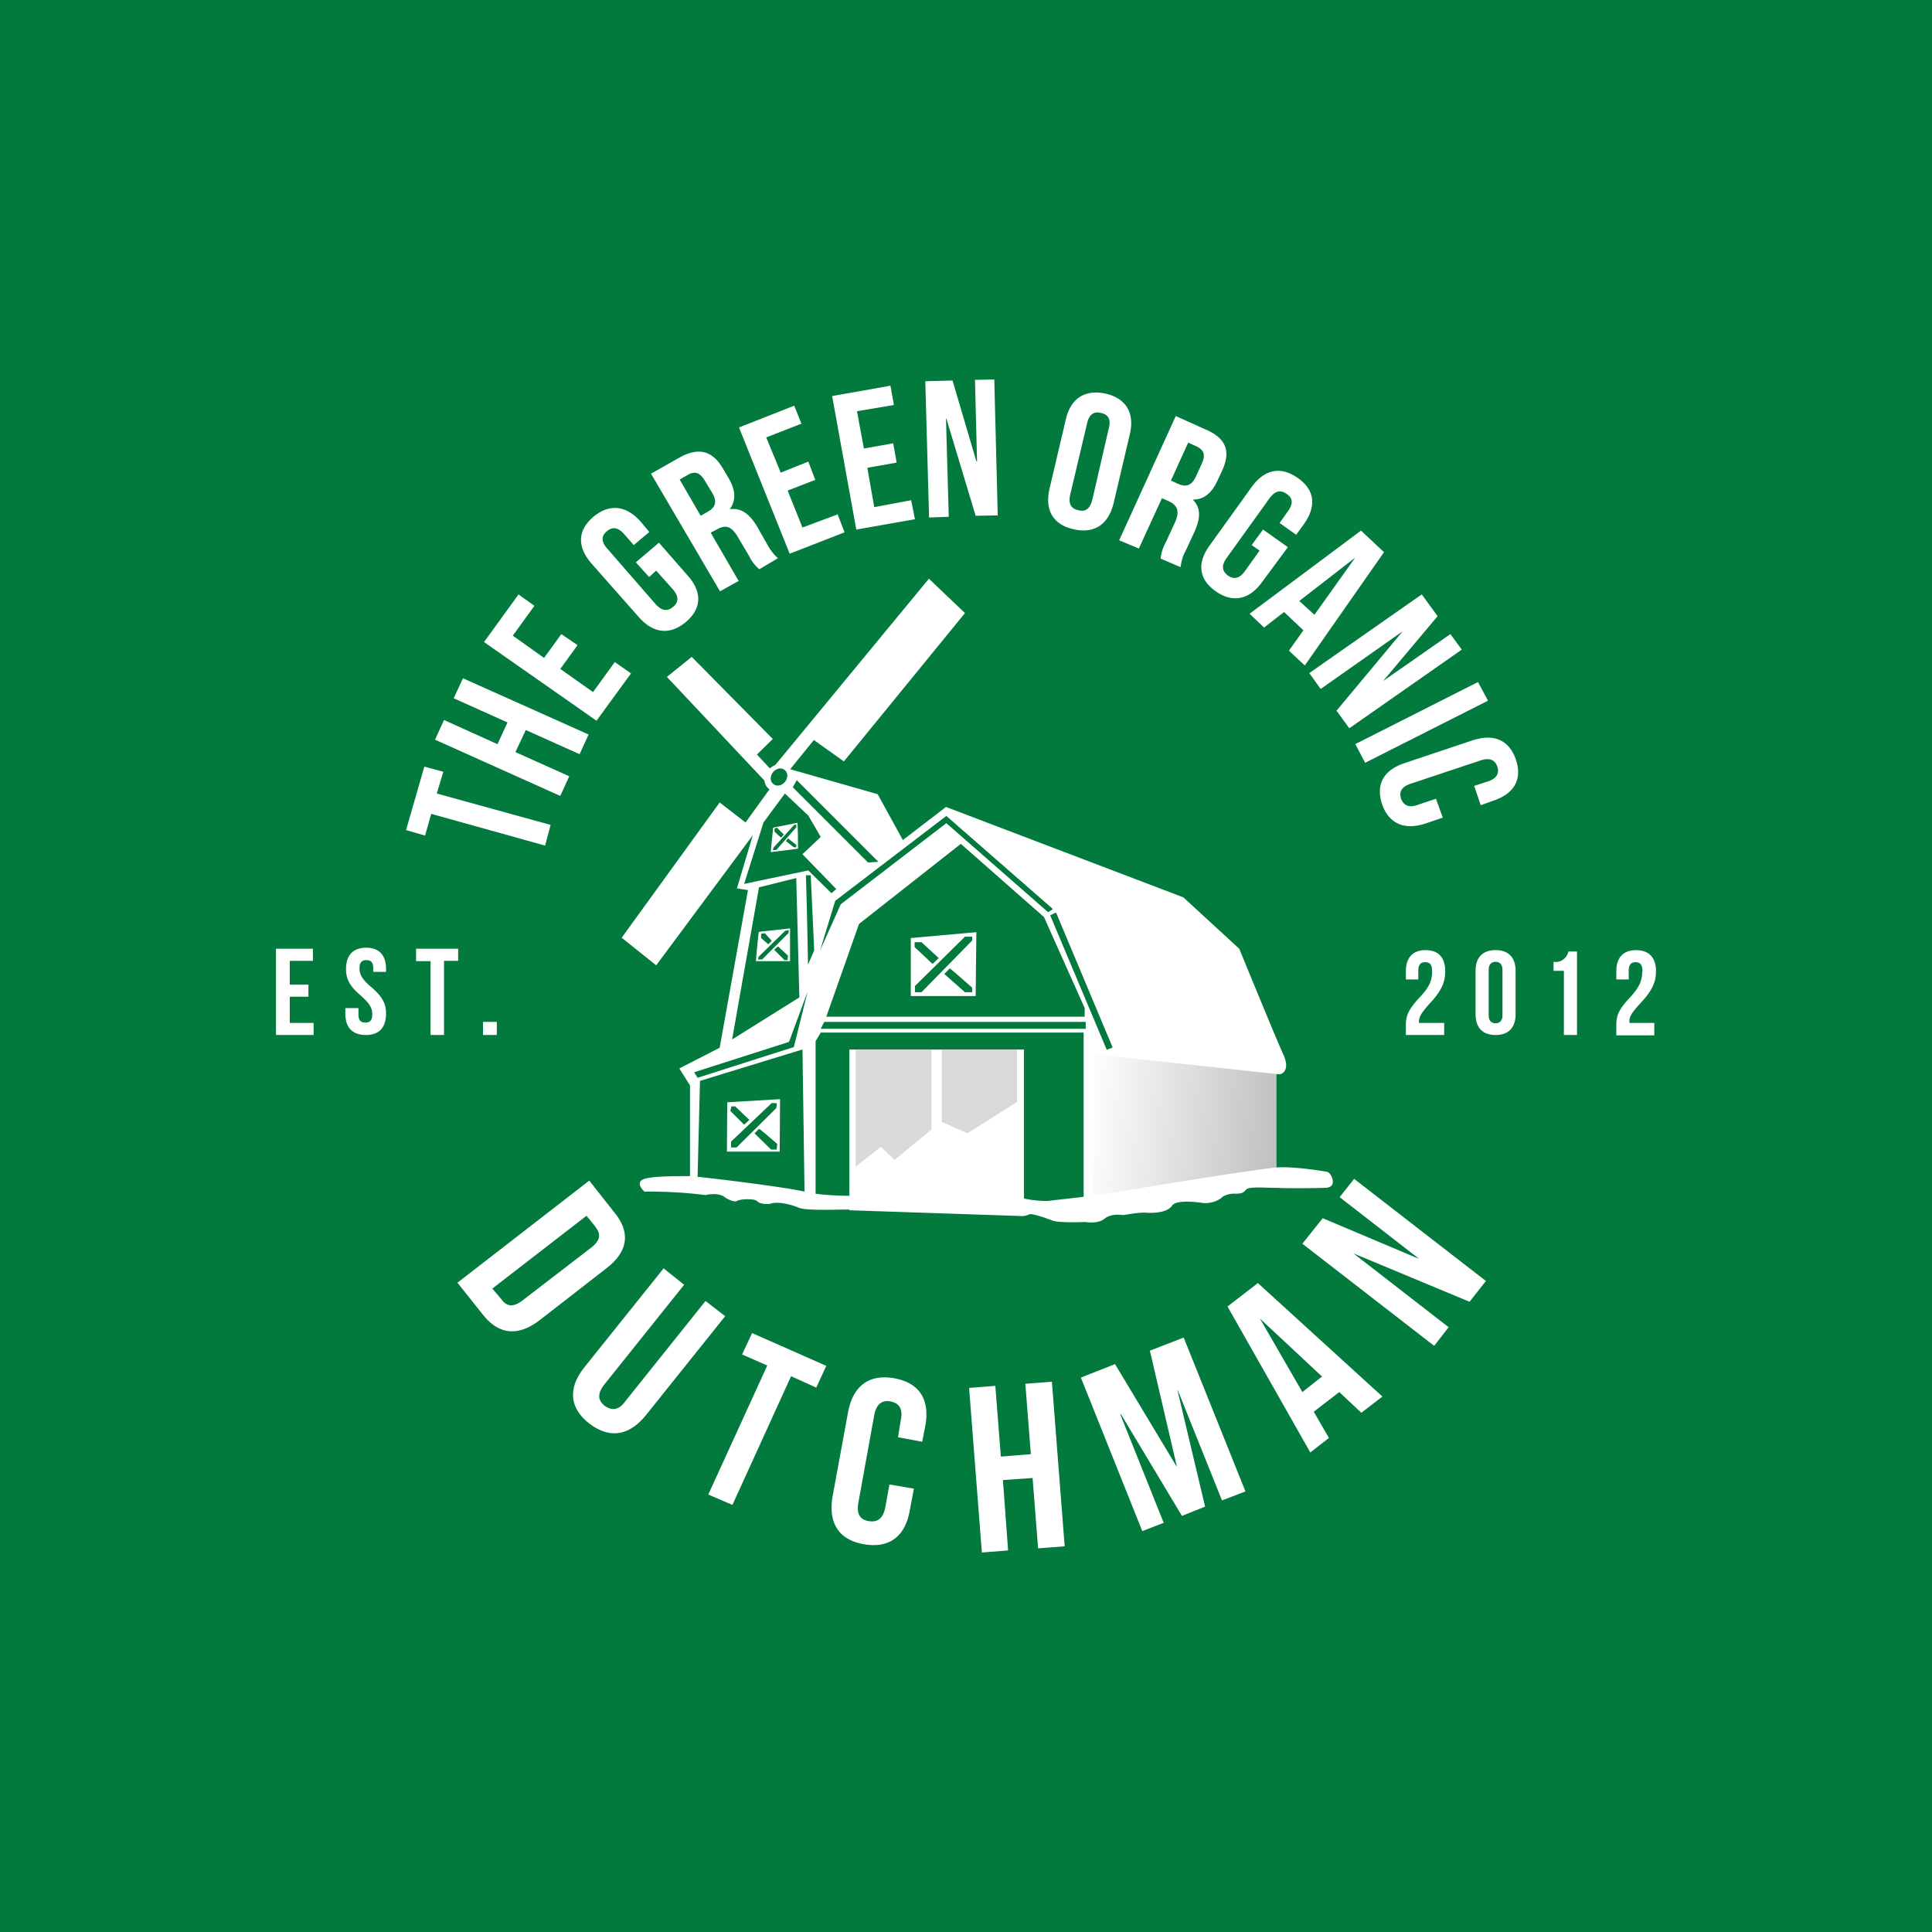 <svg xmlns="http://www.w3.org/2000/svg" width="56" height="56"><path fill="#02793D" d="M0 0h56v56H0z"/><path d="M22.56 22.93a.5.5 0 00.4-.46.32.32 0 00-.26-.32.33.33 0 00-.14 0 .49.49 0 00-.4.46.32.32 0 00.12.25.33.33 0 00.28.07zm.01-.65a.2.2 0 01.23.11.2.2 0 01.02.09.3.3 0 01-.25.29.21.21 0 01-.16-.05.2.2 0 01-.07-.16.3.3 0 01.23-.28zm-10.25 1.94l.18-.63 3.3.92.16-.6-3.3-.91.19-.63-.55-.15-.53 1.84.55.16zm2.62-2.42l.3-.64 1.56.7.26-.57-3.64-1.63-.27.58 1.56.7-.29.63-1.55-.7-.26.57 3.63 1.63.26-.57-1.56-.7zm-.08-3.37l.63-.87-.46-.33-1 1.38 3.26 2.28 1-1.37-.47-.33-.63.87-.95-.67.5-.69-.47-.32-.5.69-.9-.64zm3.95-1.7l.21-.19.49.55c.18.21.15.38 0 .5-.15.13-.31.13-.5-.07L17.6 15.9c-.19-.21-.16-.38-.01-.5.15-.13.31-.13.5.08l.28.32.45-.38-.25-.3c-.42-.47-.9-.53-1.37-.14-.47.4-.47.88-.05 1.36l1.36 1.54c.42.48.9.54 1.37.15.47-.4.47-.88.05-1.35l-.83-.95-.67.57.38.42zm3.74-.55c-.12-.1-.22-.24-.3-.38l-.3-.53c-.21-.35-.45-.56-.79-.51v-.01c.18-.26.16-.54-.04-.89l-.16-.27c-.3-.52-.7-.64-1.26-.33l-.83.47 2 3.41.54-.3-.81-1.4.19-.1c.25-.14.42-.08.6.23l.32.54c.07.15.17.28.3.39l.54-.32zm-2.59-2.43c.2-.1.34-.04.48.2l.2.33c.16.27.09.43-.12.55l-.21.12-.61-1.05.26-.15zm2.25-1.07l1.02-.4-.21-.52-1.6.63 1.47 3.66 1.59-.62-.2-.52-1.02.38-.43-1.07.8-.31-.2-.53-.8.32-.42-1.02zm2.63-.76l1.07-.18-.1-.56-1.69.3.7 3.87 1.7-.3-.11-.55-1.07.2-.2-1.14.85-.15-.1-.56-.85.15-.2-1.08zm3.44 3.03l.64-.01-.1-3.94-.56.01.06 2.36h-.02l-.69-2.34-.79.02.11 3.95.57-.02-.08-2.85h.01l.85 2.82zm3.23-2.68c.06-.27.21-.35.4-.3.2.04.3.17.23.44l-.48 2.08c-.07.27-.21.35-.4.3-.2-.04-.3-.17-.24-.45l.49-2.07zm-1.09 1.9c-.14.61.1 1.04.7 1.17.6.14 1.01-.14 1.16-.76l.47-2c.14-.6-.1-1.03-.7-1.17-.61-.13-1.02.14-1.16.76l-.47 2zm3.8 2.27c.02-.16.06-.32.14-.46l.26-.56c.17-.38.2-.68-.03-.92v-.02c.3 0 .53-.18.7-.55l.13-.28c.26-.56.13-.94-.47-1.2l-.87-.39-1.64 3.6.57.24.67-1.46.2.09c.26.12.32.3.17.63l-.26.56c-.08.15-.13.3-.15.47l.58.25zm.48-3.49c.2.1.25.24.13.5l-.16.35c-.13.29-.3.32-.51.23l-.22-.1.5-1.1.27.12zm1.58 2.85l.23.16-.43.6c-.16.22-.33.24-.49.12-.16-.12-.2-.27-.04-.5l1.25-1.74c.17-.23.33-.24.5-.12.16.11.2.27.03.5l-.24.34.48.34.22-.3c.37-.52.33-1-.18-1.35-.5-.35-.97-.24-1.34.28l-1.2 1.67c-.38.51-.33.99.17 1.34.5.35.98.24 1.35-.28l.74-1-.72-.51-.33.45zm3.83.2l-.66-.62-3.23 2.41.42.4.58-.45.56.53-.42.59.46.43 2.3-3.29zm-.84.18l-1.17 1.64-.44-.4 1.6-1.24zm-.53 4.42l.37.51 3.26-2.28-.33-.45-1.95 1.36 1.58-1.88-.46-.63-3.26 2.28.33.46 2.36-1.66v.01l-1.9 2.28zm.54.96l.29.55 3.56-1.8-.29-.54-3.56 1.8zm2.35 1.59l-.54.18c-.27.1-.41 0-.48-.18-.06-.18 0-.34.27-.43l2.04-.68c.27-.09.42 0 .48.18s0 .34-.27.43l-.4.13.19.56.36-.13c.61-.2.85-.62.66-1.19-.2-.58-.65-.76-1.26-.56l-1.97.66c-.6.2-.84.61-.65 1.19.2.57.65.76 1.26.56l.5-.17-.2-.55zM13.26 37.18l.74.93c.48.6 1.04.62 1.65.15l1.93-1.5c.61-.47.71-1.02.24-1.6l-.74-.94-3.82 2.96zm4-1.61c.16.19.15.38-.12.59l-1.99 1.53c-.27.21-.46.18-.6-.01l-.28-.33L17 35.24l.27.33zm1.97 1.2l-2.29 2.86c-.48.6-.44 1.18.14 1.63.6.46 1.17.35 1.65-.25l2.29-2.86-.57-.44-2.32 2.9c-.2.28-.4.28-.6.14-.19-.15-.23-.34-.02-.61l2.32-2.9-.6-.48zm2.28 2.49l.73.32-1.71 3.74.7.3 1.7-3.73.73.33.29-.63-2.15-.95-.29.62zm4.27 3.77l-.12.67c-.07.33-.24.43-.48.39-.24-.04-.36-.19-.3-.53l.46-2.54c.06-.33.23-.44.47-.4.24.05.37.2.3.54l-.08.5.7.13.09-.46c.14-.76-.17-1.25-.9-1.38-.74-.13-1.2.23-1.34.99l-.45 2.45c-.12.75.17 1.24.91 1.37.74.13 1.2-.23 1.33-.98l.12-.63-.7-.12zm3.29-.13l.86-.06.16 2.04.77-.06-.37-4.77-.77.06.16 2.04-.87.07-.16-2.05-.76.06.37 4.77.76-.06-.15-2.04zm3.25-3.36l-.99.39 1.78 4.45.62-.24-1.26-3.15h.02l1.77 2.95.67-.27-.8-3.37h.01l1.28 3.19.68-.26-1.79-4.46-.98.38.78 3.35h-.01l-1.78-2.96zm4.14-2.35l-.88.68 2.4 4.23.54-.42-.44-.76.74-.57.64.6.61-.47-3.61-3.29zm.06 1.03l1.8 1.68-.57.45-1.23-2.13zm6.07-.48l.48-.61-3.82-2.96-.42.53 2.28 1.77v.01l-2.77-1.17-.59.74 3.82 2.96.42-.54-2.76-2.14 3.36 1.4zM9.07 27.85H8.4v.69h.54v.35H8.4v.76h.69V30H8v-2.5h1.07v.35zm1.39 1.01c-.33-.28-.43-.49-.43-.77 0-.4.2-.62.59-.62.38 0 .57.23.57.62v.08h-.37v-.1c0-.18-.07-.24-.2-.24s-.2.06-.2.24.08.32.34.54c.33.28.43.49.43.77 0 .4-.2.62-.58.62-.4 0-.6-.22-.6-.62v-.16h.38v.18c0 .18.07.24.2.24s.2-.06.2-.24-.07-.31-.33-.54zm2.02-1h-.42v-.36h1.22v.35h-.41V30h-.39v-2.15zM14 30v-.38h.4V30H14zm33.6-1.84c0 .26-.08.46-.37.77-.3.32-.38.5-.38.78v.3h1.1v-.36h-.72v-.05c0-.13.06-.24.29-.49.36-.38.48-.63.48-.96 0-.39-.2-.61-.58-.61-.37 0-.57.22-.57.61v.24h.36v-.26c0-.18.08-.24.2-.24.12 0 .2.06.2.28zm-2.27-.02h-.3v-.26a.38.38 0 00.43-.3h.25V30h-.38v-1.86zm-2.56 1.26c0 .38.2.6.58.6.38 0 .58-.22.58-.6v-1.26c0-.38-.2-.6-.58-.6-.38 0-.58.22-.58.6v1.26zm.38-1.28c0-.17.08-.24.2-.24.12 0 .2.07.2.24v1.3c0 .17-.08.24-.2.24-.12 0-.2-.07-.2-.24v-1.3zm-2.02.81c.3-.31.38-.51.38-.77 0-.21-.07-.27-.2-.27-.12 0-.2.06-.2.24v.26h-.36v-.24c0-.39.2-.61.57-.61.38 0 .57.22.57.61 0 .33-.11.58-.47.96-.22.25-.29.36-.29.5v.04h.73V30h-1.11v-.3c0-.27.09-.45.38-.77z" fill="#fff"/><path d="M37 31.1l-5.44-.57-.11 4.22 5.55-.78v-2.88z" fill="url(#afhvsojfi)"/><path d="M20.05 19.04l-.72.58 2.86 3.04.15-.36-.4-.43.46-.45-2.35-2.38zm6.87-2.26l-4.47 5.42.45.1.69-.85.87.62 3.51-4.3-1.05-1z" fill="#fff"/><path fill-rule="evenodd" d="M37.09 31.14c.12-.02.3-.17.1-.59-.19-.42-.92-2.2-1.27-3.05l-1.62-1.49-6.88-2.62-1.25.96-.73-1.33-2.56-.73-.13.55-.44.03-.7.97-.75-.58-2.84 3.92 1 .8 2.8-3.77-.46 1.54.32.05-.82 4.57-1.17.6.31.49v2.63c-.37 0-1.08 0-1.32.08-.25.08-.1.28 0 .37a12.82 12.82 0 011.77.1c.12-.03.39-.06.54.05.15.11.3.14.35.13.09-.07.53-.09.61 0 .07.08.26.08.35.08.25-.1.68.03.86.11.18.07.8.06 1.26.05h.2v.02l5.06.17v-.01c.06 0 .11-.02.15-.04.07-.04.47.1.68.18.16.06.7.05.95.04.12.02.4.04.56-.1.17-.13.42-.12.53-.1.14-.02.47-.08.66-.07.25.02.63-.01.76-.2.1-.17.65-.12.9-.08.12.01.38 0 .58-.19a.65.65 0 01.34-.08c.2 0 .24-.02.33-.12.07-.08.43-.06.76-.05h.15c.3.02 1.04.01 1.38 0 .07 0 .2-.02.22-.14.02-.15-.09-.3-.15-.32-.07-.02-1-.17-1.5-.13-.4.04-2.17.31-3.01.45l-1.83.3-.46.07.05-4.1 5.36.58zM23.64 34.6c.36.05.75.06.98.06v-4.24h5.06v4.32a3.16 3.16 0 00.69.07l1.04-.12v-4.76h-7.62l-.15.25v4.42zm-3.35-3.27l-.07 2.78c.94.1 2.64.32 3.1.43l-.06-4.12-2.97.91zm11.96-.97l-.17.07-1.64-3.9.17-.08 1.64 3.91zm-4.82-6.71l3.09 2.7-.14.09-2.95-2.58-3.06 2.35-.6 1.34.44-1.44 3.22-2.46zM23.1 22.6l-.12.22L25.16 25l.3-.02-2.37-2.37zm-.97 1.24l.62-.84.68.64.36.62-.53.5.98 1.01-.14.12-.67-.66-1.86.39.56-1.78zm-2.01 7.24l2.75-.88.54-1.46-.4 1.61-2.79.89-.1-.16zm3.3-3.12a192 192 0 00-.06-2.59h.14l.1 2.18-.18.41zM22 25.72l1.08-.27.09 3.46-1.95 1.22.78-4.41zm9.47 3.9h-7.58l-.1.2h7.68v-.2zm-7.52-.15l.95-2.69 2.95-2.32 2.41 2.12 1.18 2.64v.25h-7.49zm-1.61-4.78l.07-.7.7-.14c.02-.01.02.75.02.75l-.79.1zm.38-.5l-.2-.2a.43.43 0 00-.07.03v.09l.19.17.08-.09zm-.3.38l-.02.07h.1l.58-.66v-.08a.55.55 0 01-.06.01l-.6.66zm.59-.01h.07v-.07l-.24-.19-.06.08.23.18zm3.39 4.31h1.88l.02-1.85-1.9.17v1.68zm1.78-.11h-.21l-.6-.53.16-.16c.02 0 .65.56.65.56v.13zm0-1.6v.1l-1.47 1.5h-.19v-.18l1.45-1.43h.21zm-1.66.15h.19l.5.46-.18.17-.52-.49v-.14zm-3.61.55h-1s.07-.85.09-.85l.9-.1v.95zm-.17-.03h.09l.01-.13-.28-.26h-.02l-.1.09.3.3zm.12-.8v-.07l-.1.02-.77.75-.02.08h.12l.77-.77zm-.7.02a.76.76 0 00-.1.02v.12l.21.18.1-.1-.2-.22zm.44 6.33h-1.53l.01-1.43 1.53-.09-.01 1.52zm-.25-.06h.16l.02-.16s-.49-.43-.53-.44l-.13.13.48.47zm.15-1.2l.02-.14s-.2-.02-.17.01l-1.16 1.1v.17h.16l1.15-1.14zm-1.2-.05h-.1l-.03.13.4.4.15-.14-.42-.4z" fill="#fff"/><path d="M24.8 30.42v3.4l.73-.58.4.38 1.07-.88v-2.32h-2.2zm2.5 0v2.1l.74.33 1.44-.91v-1.52H27.3z" fill="#D9D9D9"/><defs><linearGradient id="afhvsojfi" x1="37.03" y1="32.78" x2="31.45" y2="32.37" gradientUnits="userSpaceOnUse"><stop stop-color="#C1C0C0"/><stop offset="1" stop-color="#fff"/></linearGradient></defs></svg>